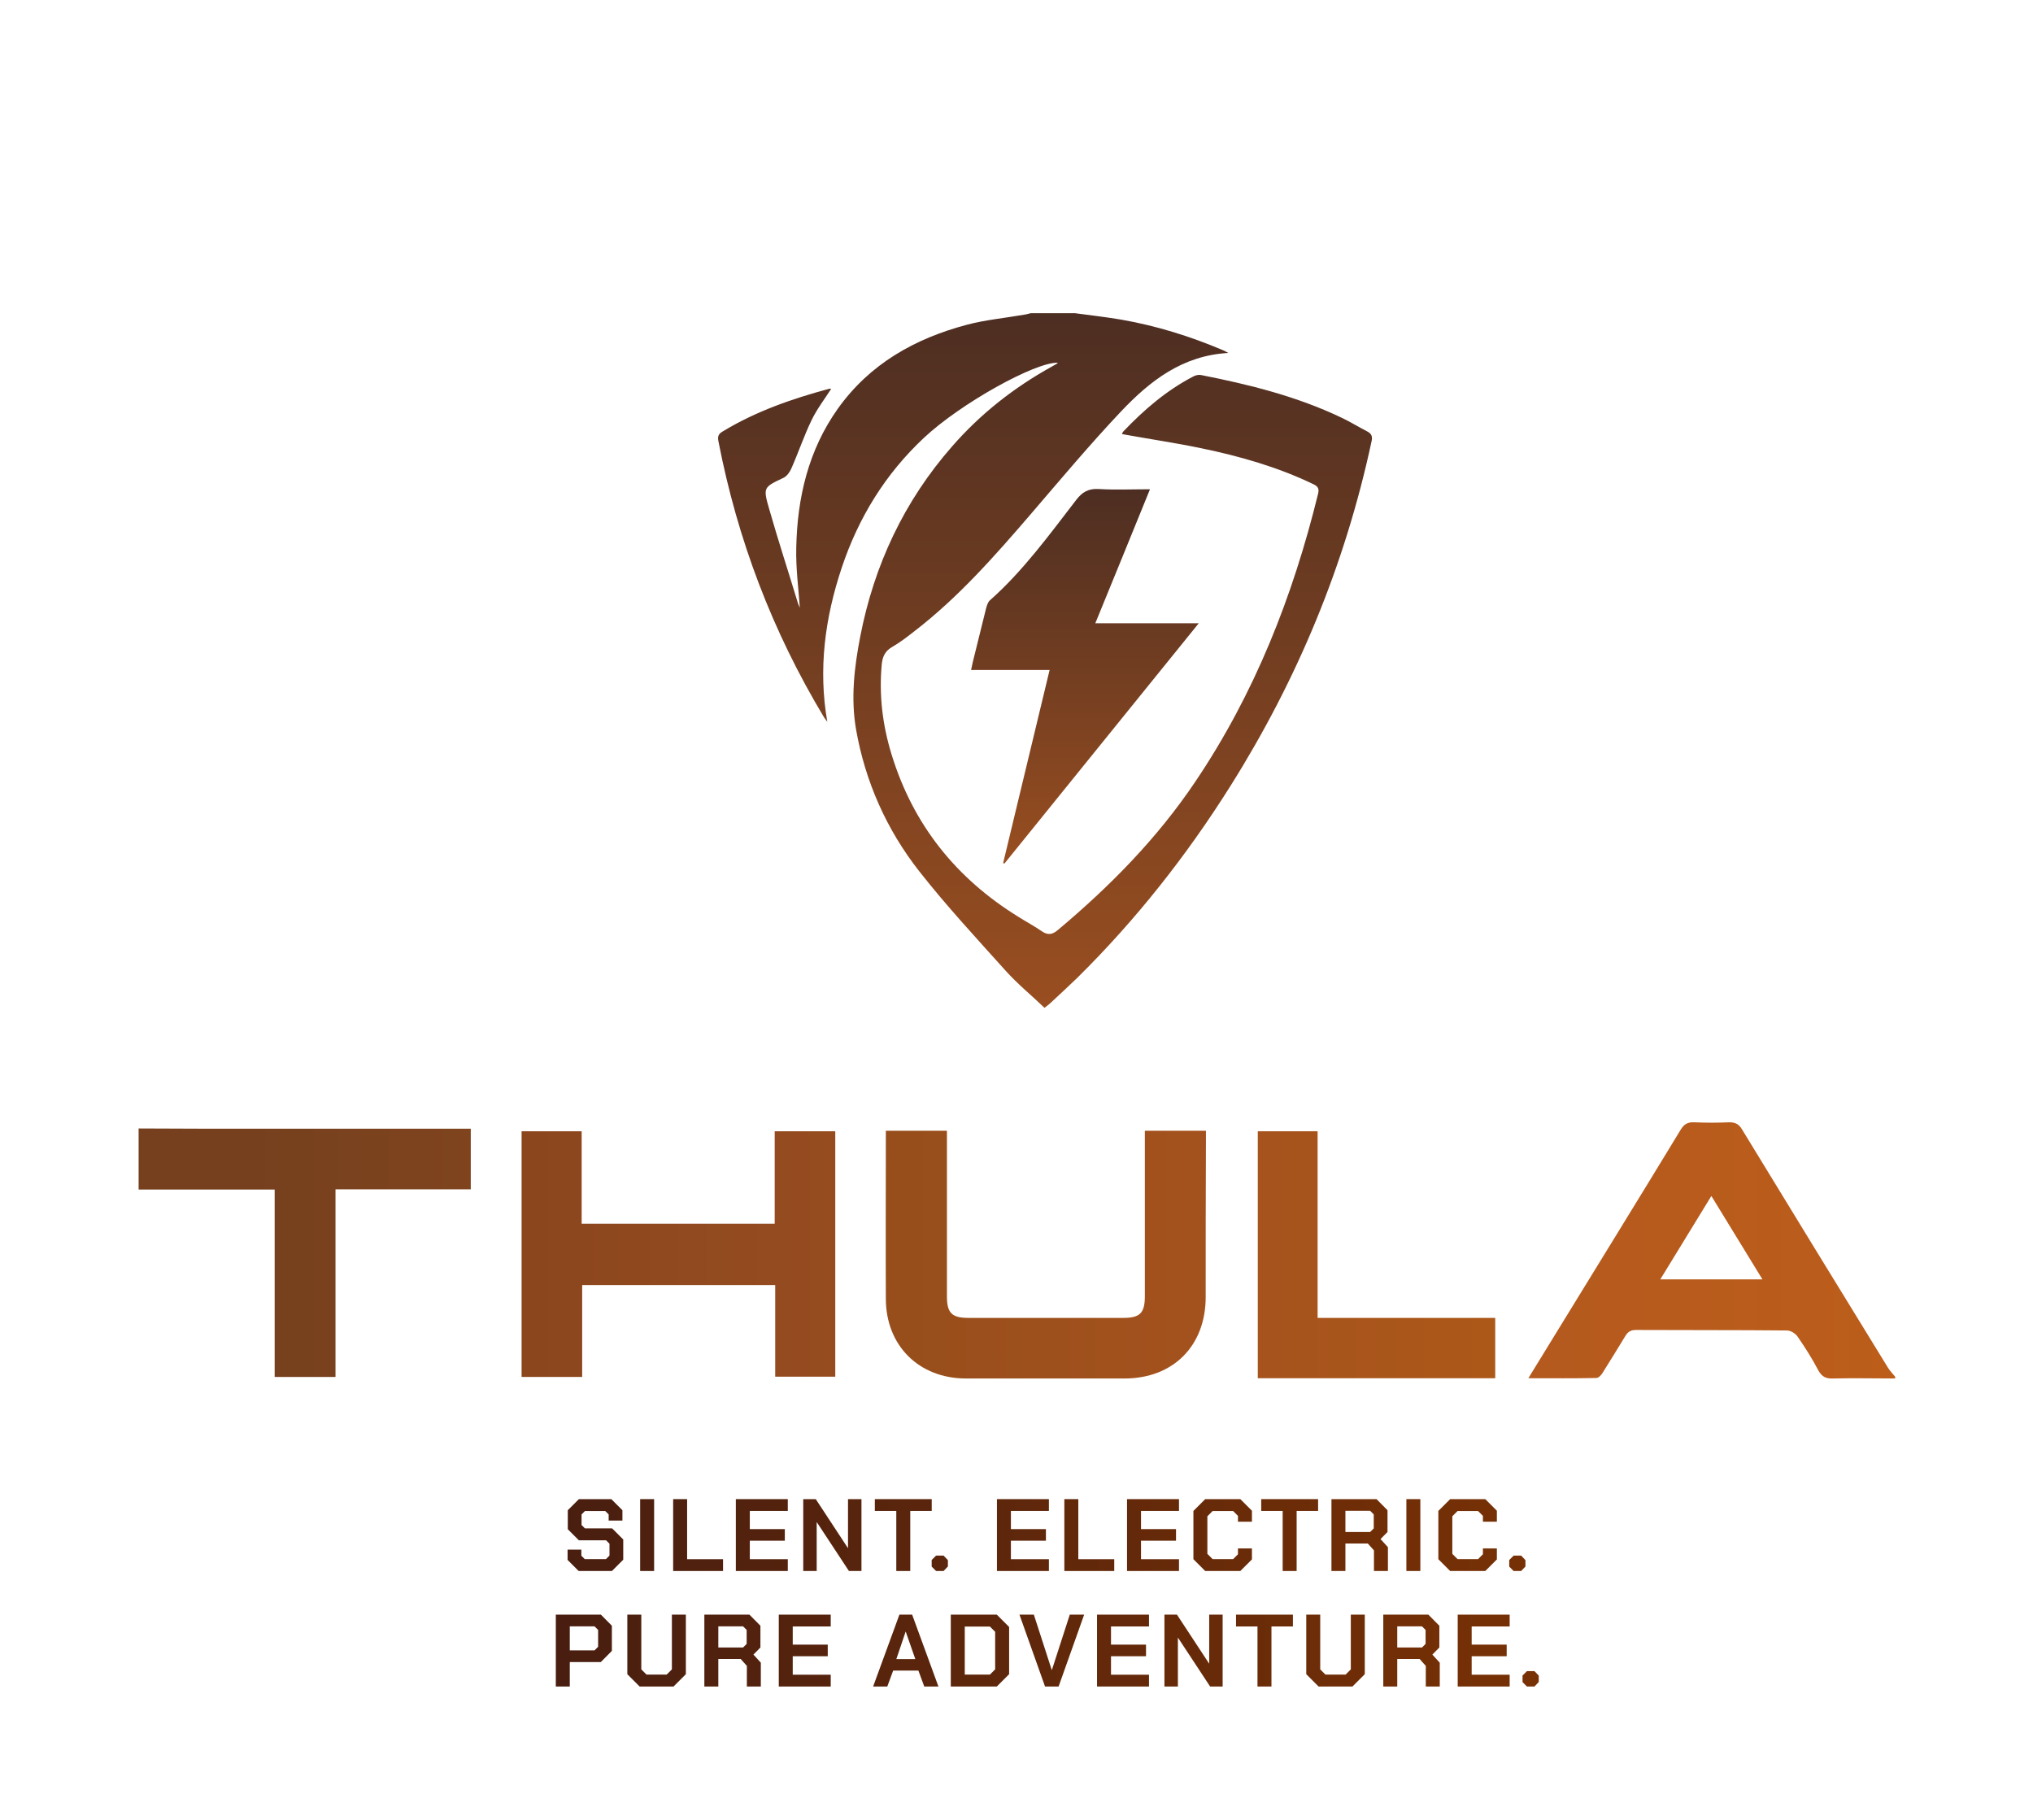 <svg width="792" height="709" viewBox="0 0 792 709" fill="none" xmlns="http://www.w3.org/2000/svg">
<rect width="792" height="709" fill="white"/>
<path d="M534.3 172C524 220 505.5 264.6 479.4 306.1C462.3 333.3 442.5 358.4 419.6 381C416.3 384.2 412.9 387.3 409.6 390.4C408.9 391.1 408.1 391.7 406.9 392.6C401.9 387.8 396.5 383.4 391.9 378.3C380.4 365.5 368.7 352.9 358.1 339.4C345.4 323.2 337.1 304.6 333.5 284.2C331.4 272.1 332.8 260 335.1 248.1C340.5 220.2 352.2 195.2 371 173.8C382 161.2 395 151 409.6 142.9C410.3 142.5 411 142.1 411.7 141.7C411.9 141.6 412 141.4 412.1 141.3C403.3 141 374.2 157.2 360 170.5C344.9 184.6 334.4 201.7 327.9 221.2C321.4 240.7 318.7 260.6 322.3 281.2C321.9 280.6 321.4 280 321 279.4C300.9 246 287.3 210.2 279.9 172C279.5 170.1 279.8 169.1 281.5 168.1C294.5 160.2 308.7 155.3 323.2 151.4C323.4 151.4 323.6 151.5 323.8 151.5C321.2 155.5 318.3 159.3 316.2 163.6C313.2 169.8 311 176.4 308.2 182.7C307.6 184 306.5 185.5 305.3 186.1C297.5 189.8 297.2 189.8 299.6 198.1C303.1 210.4 307.1 222.6 310.8 234.8C311.1 235.8 311.6 236.6 311.6 236.8C311.1 229.5 310 221.4 310.2 213.3C310.6 193.9 314.9 175.4 326.4 159.2C338.9 141.7 356.4 131.9 376.7 126.5C383.9 124.6 391.5 123.9 398.9 122.6C399.8 122.5 400.7 122.2 401.6 122H418.7C424.7 122.8 430.8 123.5 436.7 124.5C450.5 126.9 463.7 131 476.6 136.5C477.1 136.7 477.6 137 478.5 137.5C460.6 138.5 448 148.4 436.8 160.2C424.7 173 413.3 186.6 401.8 200C387.7 216.4 373.4 232.7 356.1 246C353.4 248.1 350.6 250.3 347.6 252C344.8 253.6 343.8 255.8 343.5 258.8C342.4 270.7 343.8 282.4 347.3 293.8C355.7 321.3 372.5 342.2 396.8 357.2C399.8 359.1 403 360.8 405.9 362.8C408.2 364.4 410 364.1 412.1 362.3C432.4 345.3 450.8 326.6 465.6 304.6C488.8 270.2 503.7 232.3 513.5 192.3C514 190.2 513.3 189.4 511.6 188.6C497.7 181.9 482.9 177.7 467.9 174.6C457.8 172.5 447.5 171 437.1 169.1C437.2 168.9 437.3 168.4 437.6 168.1C445.6 159.7 454.4 152.1 464.8 146.7C465.7 146.2 466.9 145.9 467.9 146.1C486.7 149.8 505.2 154.4 522.6 162.7C526 164.3 529.2 166.3 532.5 168C534.3 168.9 534.8 170 534.3 172Z" fill="url(#paint0_linear_705_1939)"/>
<path d="M467 242.8C441.4 274.4 416.4 305.4 391.3 336.4C391.1 336.4 391 336.3 390.8 336.2C396.8 311.3 402.8 286.3 408.9 261H378.3C378.6 259.7 378.8 258.7 379 257.8C380.7 250.8 382.5 243.8 384.2 236.8C384.5 235.8 384.9 234.5 385.6 233.9C398.6 222.4 408.8 208.3 419.3 194.7C421.6 191.7 424 190.3 427.9 190.5C434.4 190.9 440.9 190.6 448 190.6C440.9 208.1 433.9 225.2 426.7 242.8H467Z" fill="url(#paint1_linear_705_1939)"/>
<path d="M183.4 439.7V463.3H130.7V536.4H107V463.4H54V439.6C62.8 439.6 71.6 439.7 80.3 439.7C113.1 439.7 146 439.7 178.9 439.7H183.4Z" fill="url(#paint2_linear_705_1939)"/>
<path d="M325.4 440.7V536.3H302V500.6H226.8V536.4H203.2V440.7H226.6V476.7H301.8V440.7H325.4Z" fill="url(#paint3_linear_705_1939)"/>
<path d="M469.7 505.3C469.7 524.3 457 537 438.1 537C417.5 537 396.9 537 376.3 537C358 537 345.1 524.2 345.1 505.9C345 485.3 345.1 464.7 345.1 444.1V440.5H368.9V444.7C368.9 464.8 368.9 484.9 368.9 505C368.9 511.5 370.8 513.4 377.3 513.4C397.4 513.4 417.5 513.4 437.6 513.4C444.1 513.4 446 511.5 446 505C446 485 446 465 446 445V440.5H469.8V444.8C469.7 465.1 469.7 485.2 469.7 505.3Z" fill="url(#paint4_linear_705_1939)"/>
<path d="M582.5 513.4V536.9H490V440.7H513.3V513.4H582.5Z" fill="url(#paint5_linear_705_1939)"/>
<path d="M646.8 498.4C653.5 487.5 659.9 477 666.7 465.9C673.5 477 679.9 487.4 686.6 498.4H646.8ZM735.5 532.8C716.5 501.9 697.5 470.9 678.6 439.9C677.4 437.9 676 437.2 673.7 437.2C669.1 437.4 664.5 437.4 660 437.2C657.5 437.1 656.1 437.9 654.8 440C638.7 466.5 622.4 492.9 606.2 519.3C602.7 525 599.2 530.7 595.4 536.9C604.7 536.9 613.3 537 621.9 536.8C622.7 536.8 623.7 535.8 624.2 535C627.2 530.2 630.2 525.4 633.1 520.6C634.1 518.9 635.2 518.1 637.3 518.1C656.9 518.2 676.5 518.1 696.2 518.3C697.6 518.3 699.5 519.5 700.3 520.7C703.2 524.9 706 529.3 708.4 533.9C709.8 536.4 711.4 537.1 714.1 537C722.2 536.8 730.2 537 738.3 537V536.3C737.4 535.2 736.3 534.1 735.5 532.8Z" fill="url(#paint6_linear_705_1939)"/>
<path d="M593.139 655.28V652.72L594.859 651H597.779L599.459 652.76V655.24L597.779 657H594.859L593.139 655.28Z" fill="url(#paint7_linear_705_1939)"/>
<path d="M567.881 629H588.121V633.6H573.321V640.68H586.961V645.2H573.321V652.4H588.121V657H567.881V629Z" fill="url(#paint8_linear_705_1939)"/>
<path d="M560.889 647.72V657H555.449V648.96L553.049 646.28H544.329V657H538.889V629H556.449L560.729 633.32V641.8L558.009 644.56L560.889 647.72ZM544.329 641.8H553.969L555.369 640.4V634.96L553.969 633.56H544.329V641.8Z" fill="url(#paint9_linear_705_1939)"/>
<path d="M508.881 652.2V629H514.321V650.32L516.361 652.36H524.201L526.241 650.32V629H531.681V652.2L526.881 657H513.681L508.881 652.2Z" fill="url(#paint10_linear_705_1939)"/>
<path d="M489.882 633.6H481.522V629H503.682V633.6H495.322V657H489.882V633.6Z" fill="url(#paint11_linear_705_1939)"/>
<path d="M453.631 629H458.511L470.991 648H471.071V629H476.311V657H471.431L458.951 638.04H458.871V657H453.631V629Z" fill="url(#paint12_linear_705_1939)"/>
<path d="M427.374 629H447.614V633.6H432.814V640.68H446.454V645.2H432.814V652.4H447.614V657H427.374V629Z" fill="url(#paint13_linear_705_1939)"/>
<path d="M397.158 629H402.758L409.718 650.52H409.798L416.758 629H422.358L412.398 657H407.118L397.158 629Z" fill="url(#paint14_linear_705_1939)"/>
<path d="M370.405 629H388.325L393.125 633.8V652.2L388.325 657H370.405V629ZM385.645 652.36L387.685 650.32V635.68L385.645 633.64H375.845V652.36H385.645Z" fill="url(#paint15_linear_705_1939)"/>
<path d="M350.386 629H355.346L365.586 657H360.066L357.786 650.8H347.946L345.666 657H340.146L350.386 629ZM356.586 646.32L352.866 635.68H352.786L349.186 646.32H356.586Z" fill="url(#paint16_linear_705_1939)"/>
<path d="M303.389 629H323.629V633.6H308.829V640.68H322.469V645.2H308.829V652.4H323.629V657H303.389V629Z" fill="url(#paint17_linear_705_1939)"/>
<path d="M296.397 647.72V657H290.957V648.96L288.557 646.28H279.837V657H274.397V629H291.957L296.237 633.32V641.8L293.517 644.56L296.397 647.72ZM279.837 641.8H289.477L290.877 640.4V634.96L289.477 633.56H279.837V641.8Z" fill="url(#paint18_linear_705_1939)"/>
<path d="M244.389 652.2V629H249.829V650.32L251.869 652.36H259.709L261.749 650.32V629H267.189V652.2L262.389 657H249.189L244.389 652.2Z" fill="url(#paint19_linear_705_1939)"/>
<path d="M216.53 629H234.09L238.37 633.32V643.12L234.05 647.48H221.97V657H216.53V629ZM231.61 642.92L233.01 641.52V634.96L231.61 633.56H221.97V642.92H231.61Z" fill="url(#paint20_linear_705_1939)"/>
<path d="M587.952 610.28V607.72L589.672 606H592.592L594.272 607.76V610.24L592.592 612H589.672L587.952 610.28Z" fill="url(#paint21_linear_705_1939)"/>
<path d="M560.341 607.4V588.6L564.941 584H578.621L583.141 588.52V592.8H577.701V590.52L575.821 588.64H567.821L565.781 590.68V605.32L567.821 607.36H575.821L577.701 605.48V603.2H583.141V607.48L578.621 612H564.941L560.341 607.4Z" fill="url(#paint22_linear_705_1939)"/>
<path d="M547.886 584H553.326V612H547.886V584Z" fill="url(#paint23_linear_705_1939)"/>
<path d="M540.694 602.72V612H535.254V603.96L532.854 601.28H524.134V612H518.694V584H536.254L540.534 588.32V596.8L537.814 599.56L540.694 602.72ZM524.134 596.8H533.774L535.174 595.4V589.96L533.774 588.56H524.134V596.8Z" fill="url(#paint24_linear_705_1939)"/>
<path d="M499.694 588.6H491.334V584H513.494V588.6H505.134V612H499.694V588.6Z" fill="url(#paint25_linear_705_1939)"/>
<path d="M464.919 607.4V588.6L469.519 584H483.199L487.719 588.52V592.8H482.279V590.52L480.399 588.64H472.399L470.359 590.68V605.32L472.399 607.36H480.399L482.279 605.48V603.2H487.719V607.48L483.199 612H469.519L464.919 607.4Z" fill="url(#paint26_linear_705_1939)"/>
<path d="M439.061 584H459.301V588.6H444.501V595.68H458.141V600.2H444.501V607.4H459.301V612H439.061V584Z" fill="url(#paint27_linear_705_1939)"/>
<path d="M414.639 584H420.079V607.4H434.079V612H414.639V584Z" fill="url(#paint28_linear_705_1939)"/>
<path d="M388.381 584H408.621V588.6H393.821V595.68H407.461V600.2H393.821V607.4H408.621V612H388.381V584Z" fill="url(#paint29_linear_705_1939)"/>
<path d="M362.952 610.28V607.72L364.672 606H367.592L369.272 607.76V610.24L367.592 612H364.672L362.952 610.28Z" fill="url(#paint30_linear_705_1939)"/>
<path d="M349.171 588.6H340.811V584H362.971V588.6H354.611V612H349.171V588.6Z" fill="url(#paint31_linear_705_1939)"/>
<path d="M312.92 584H317.8L330.28 603H330.36V584H335.6V612H330.72L318.24 593.04H318.16V612H312.92V584Z" fill="url(#paint32_linear_705_1939)"/>
<path d="M286.663 584H306.903V588.6H292.103V595.68H305.743V600.2H292.103V607.4H306.903V612H286.663V584Z" fill="url(#paint33_linear_705_1939)"/>
<path d="M262.241 584H267.681V607.4H281.681V612H262.241V584Z" fill="url(#paint34_linear_705_1939)"/>
<path d="M249.386 584H254.826V612H249.386V584Z" fill="url(#paint35_linear_705_1939)"/>
<path d="M221.117 607.68V603.68H226.477V606.04L227.797 607.36H236.077L237.437 606V601.36L236.117 600.04H225.517L221.197 595.72V588.32L225.517 584H238.157L242.477 588.32V592.36H237.117V589.96L235.797 588.64H227.877L226.557 589.96V594.08L227.877 595.4H238.477L242.797 599.72V607.6L238.397 612H225.437L221.117 607.68Z" fill="url(#paint36_linear_705_1939)"/>
<defs>
<linearGradient id="paint0_linear_705_1939" x1="407.113" y1="122" x2="407.113" y2="392.6" gradientUnits="userSpaceOnUse">
<stop stop-color="#4D2E22"/>
<stop offset="1" stop-color="#994E20"/>
</linearGradient>
<linearGradient id="paint1_linear_705_1939" x1="422.65" y1="190.481" x2="422.65" y2="336.4" gradientUnits="userSpaceOnUse">
<stop stop-color="#4D2E22"/>
<stop offset="1" stop-color="#994E20"/>
</linearGradient>
<linearGradient id="paint2_linear_705_1939" x1="98.5" y1="469.5" x2="183" y2="469.5" gradientUnits="userSpaceOnUse">
<stop stop-color="#76401E"/>
<stop offset="1" stop-color="#7F441E"/>
</linearGradient>
<linearGradient id="paint3_linear_705_1939" x1="203.2" y1="488.55" x2="325.4" y2="488.55" gradientUnits="userSpaceOnUse">
<stop stop-color="#8B461E"/>
<stop offset="1" stop-color="#964C1F"/>
</linearGradient>
<linearGradient id="paint4_linear_705_1939" x1="345.056" y1="488.75" x2="469.8" y2="488.75" gradientUnits="userSpaceOnUse">
<stop stop-color="#974E1B"/>
<stop offset="1" stop-color="#A4521D"/>
</linearGradient>
<linearGradient id="paint5_linear_705_1939" x1="490" y1="488.8" x2="582.5" y2="488.8" gradientUnits="userSpaceOnUse">
<stop stop-color="#A6531D"/>
<stop offset="1" stop-color="#AC5818"/>
</linearGradient>
<linearGradient id="paint6_linear_705_1939" x1="595.4" y1="487.1" x2="738.3" y2="487.1" gradientUnits="userSpaceOnUse">
<stop stop-color="#B45A1E"/>
<stop offset="1" stop-color="#BC5D1A"/>
</linearGradient>
<linearGradient id="paint7_linear_705_1939" x1="212" y1="620.5" x2="603" y2="620.5" gradientUnits="userSpaceOnUse">
<stop stop-color="#481E10"/>
<stop offset="1" stop-color="#783105"/>
</linearGradient>
<linearGradient id="paint8_linear_705_1939" x1="212" y1="620.5" x2="603" y2="620.5" gradientUnits="userSpaceOnUse">
<stop stop-color="#481E10"/>
<stop offset="1" stop-color="#783105"/>
</linearGradient>
<linearGradient id="paint9_linear_705_1939" x1="212" y1="620.5" x2="603" y2="620.5" gradientUnits="userSpaceOnUse">
<stop stop-color="#481E10"/>
<stop offset="1" stop-color="#783105"/>
</linearGradient>
<linearGradient id="paint10_linear_705_1939" x1="212" y1="620.5" x2="603" y2="620.5" gradientUnits="userSpaceOnUse">
<stop stop-color="#481E10"/>
<stop offset="1" stop-color="#783105"/>
</linearGradient>
<linearGradient id="paint11_linear_705_1939" x1="212" y1="620.5" x2="603" y2="620.5" gradientUnits="userSpaceOnUse">
<stop stop-color="#481E10"/>
<stop offset="1" stop-color="#783105"/>
</linearGradient>
<linearGradient id="paint12_linear_705_1939" x1="212" y1="620.5" x2="603" y2="620.5" gradientUnits="userSpaceOnUse">
<stop stop-color="#481E10"/>
<stop offset="1" stop-color="#783105"/>
</linearGradient>
<linearGradient id="paint13_linear_705_1939" x1="212" y1="620.5" x2="603" y2="620.5" gradientUnits="userSpaceOnUse">
<stop stop-color="#481E10"/>
<stop offset="1" stop-color="#783105"/>
</linearGradient>
<linearGradient id="paint14_linear_705_1939" x1="212" y1="620.5" x2="603" y2="620.5" gradientUnits="userSpaceOnUse">
<stop stop-color="#481E10"/>
<stop offset="1" stop-color="#783105"/>
</linearGradient>
<linearGradient id="paint15_linear_705_1939" x1="212" y1="620.5" x2="603" y2="620.5" gradientUnits="userSpaceOnUse">
<stop stop-color="#481E10"/>
<stop offset="1" stop-color="#783105"/>
</linearGradient>
<linearGradient id="paint16_linear_705_1939" x1="212" y1="620.5" x2="603" y2="620.5" gradientUnits="userSpaceOnUse">
<stop stop-color="#481E10"/>
<stop offset="1" stop-color="#783105"/>
</linearGradient>
<linearGradient id="paint17_linear_705_1939" x1="212" y1="620.5" x2="603" y2="620.5" gradientUnits="userSpaceOnUse">
<stop stop-color="#481E10"/>
<stop offset="1" stop-color="#783105"/>
</linearGradient>
<linearGradient id="paint18_linear_705_1939" x1="212" y1="620.5" x2="603" y2="620.5" gradientUnits="userSpaceOnUse">
<stop stop-color="#481E10"/>
<stop offset="1" stop-color="#783105"/>
</linearGradient>
<linearGradient id="paint19_linear_705_1939" x1="212" y1="620.5" x2="603" y2="620.5" gradientUnits="userSpaceOnUse">
<stop stop-color="#481E10"/>
<stop offset="1" stop-color="#783105"/>
</linearGradient>
<linearGradient id="paint20_linear_705_1939" x1="212" y1="620.5" x2="603" y2="620.5" gradientUnits="userSpaceOnUse">
<stop stop-color="#481E10"/>
<stop offset="1" stop-color="#783105"/>
</linearGradient>
<linearGradient id="paint21_linear_705_1939" x1="212" y1="620.5" x2="603" y2="620.5" gradientUnits="userSpaceOnUse">
<stop stop-color="#481E10"/>
<stop offset="1" stop-color="#783105"/>
</linearGradient>
<linearGradient id="paint22_linear_705_1939" x1="212" y1="620.5" x2="603" y2="620.5" gradientUnits="userSpaceOnUse">
<stop stop-color="#481E10"/>
<stop offset="1" stop-color="#783105"/>
</linearGradient>
<linearGradient id="paint23_linear_705_1939" x1="212" y1="620.5" x2="603" y2="620.5" gradientUnits="userSpaceOnUse">
<stop stop-color="#481E10"/>
<stop offset="1" stop-color="#783105"/>
</linearGradient>
<linearGradient id="paint24_linear_705_1939" x1="212" y1="620.5" x2="603" y2="620.5" gradientUnits="userSpaceOnUse">
<stop stop-color="#481E10"/>
<stop offset="1" stop-color="#783105"/>
</linearGradient>
<linearGradient id="paint25_linear_705_1939" x1="212" y1="620.5" x2="603" y2="620.5" gradientUnits="userSpaceOnUse">
<stop stop-color="#481E10"/>
<stop offset="1" stop-color="#783105"/>
</linearGradient>
<linearGradient id="paint26_linear_705_1939" x1="212" y1="620.5" x2="603" y2="620.5" gradientUnits="userSpaceOnUse">
<stop stop-color="#481E10"/>
<stop offset="1" stop-color="#783105"/>
</linearGradient>
<linearGradient id="paint27_linear_705_1939" x1="212" y1="620.5" x2="603" y2="620.5" gradientUnits="userSpaceOnUse">
<stop stop-color="#481E10"/>
<stop offset="1" stop-color="#783105"/>
</linearGradient>
<linearGradient id="paint28_linear_705_1939" x1="212" y1="620.5" x2="603" y2="620.5" gradientUnits="userSpaceOnUse">
<stop stop-color="#481E10"/>
<stop offset="1" stop-color="#783105"/>
</linearGradient>
<linearGradient id="paint29_linear_705_1939" x1="212" y1="620.5" x2="603" y2="620.5" gradientUnits="userSpaceOnUse">
<stop stop-color="#481E10"/>
<stop offset="1" stop-color="#783105"/>
</linearGradient>
<linearGradient id="paint30_linear_705_1939" x1="212" y1="620.5" x2="603" y2="620.5" gradientUnits="userSpaceOnUse">
<stop stop-color="#481E10"/>
<stop offset="1" stop-color="#783105"/>
</linearGradient>
<linearGradient id="paint31_linear_705_1939" x1="212" y1="620.5" x2="603" y2="620.5" gradientUnits="userSpaceOnUse">
<stop stop-color="#481E10"/>
<stop offset="1" stop-color="#783105"/>
</linearGradient>
<linearGradient id="paint32_linear_705_1939" x1="212" y1="620.5" x2="603" y2="620.5" gradientUnits="userSpaceOnUse">
<stop stop-color="#481E10"/>
<stop offset="1" stop-color="#783105"/>
</linearGradient>
<linearGradient id="paint33_linear_705_1939" x1="212" y1="620.5" x2="603" y2="620.5" gradientUnits="userSpaceOnUse">
<stop stop-color="#481E10"/>
<stop offset="1" stop-color="#783105"/>
</linearGradient>
<linearGradient id="paint34_linear_705_1939" x1="212" y1="620.5" x2="603" y2="620.5" gradientUnits="userSpaceOnUse">
<stop stop-color="#481E10"/>
<stop offset="1" stop-color="#783105"/>
</linearGradient>
<linearGradient id="paint35_linear_705_1939" x1="212" y1="620.5" x2="603" y2="620.5" gradientUnits="userSpaceOnUse">
<stop stop-color="#481E10"/>
<stop offset="1" stop-color="#783105"/>
</linearGradient>
<linearGradient id="paint36_linear_705_1939" x1="212" y1="620.5" x2="603" y2="620.5" gradientUnits="userSpaceOnUse">
<stop stop-color="#481E10"/>
<stop offset="1" stop-color="#783105"/>
</linearGradient>
</defs>
</svg>
